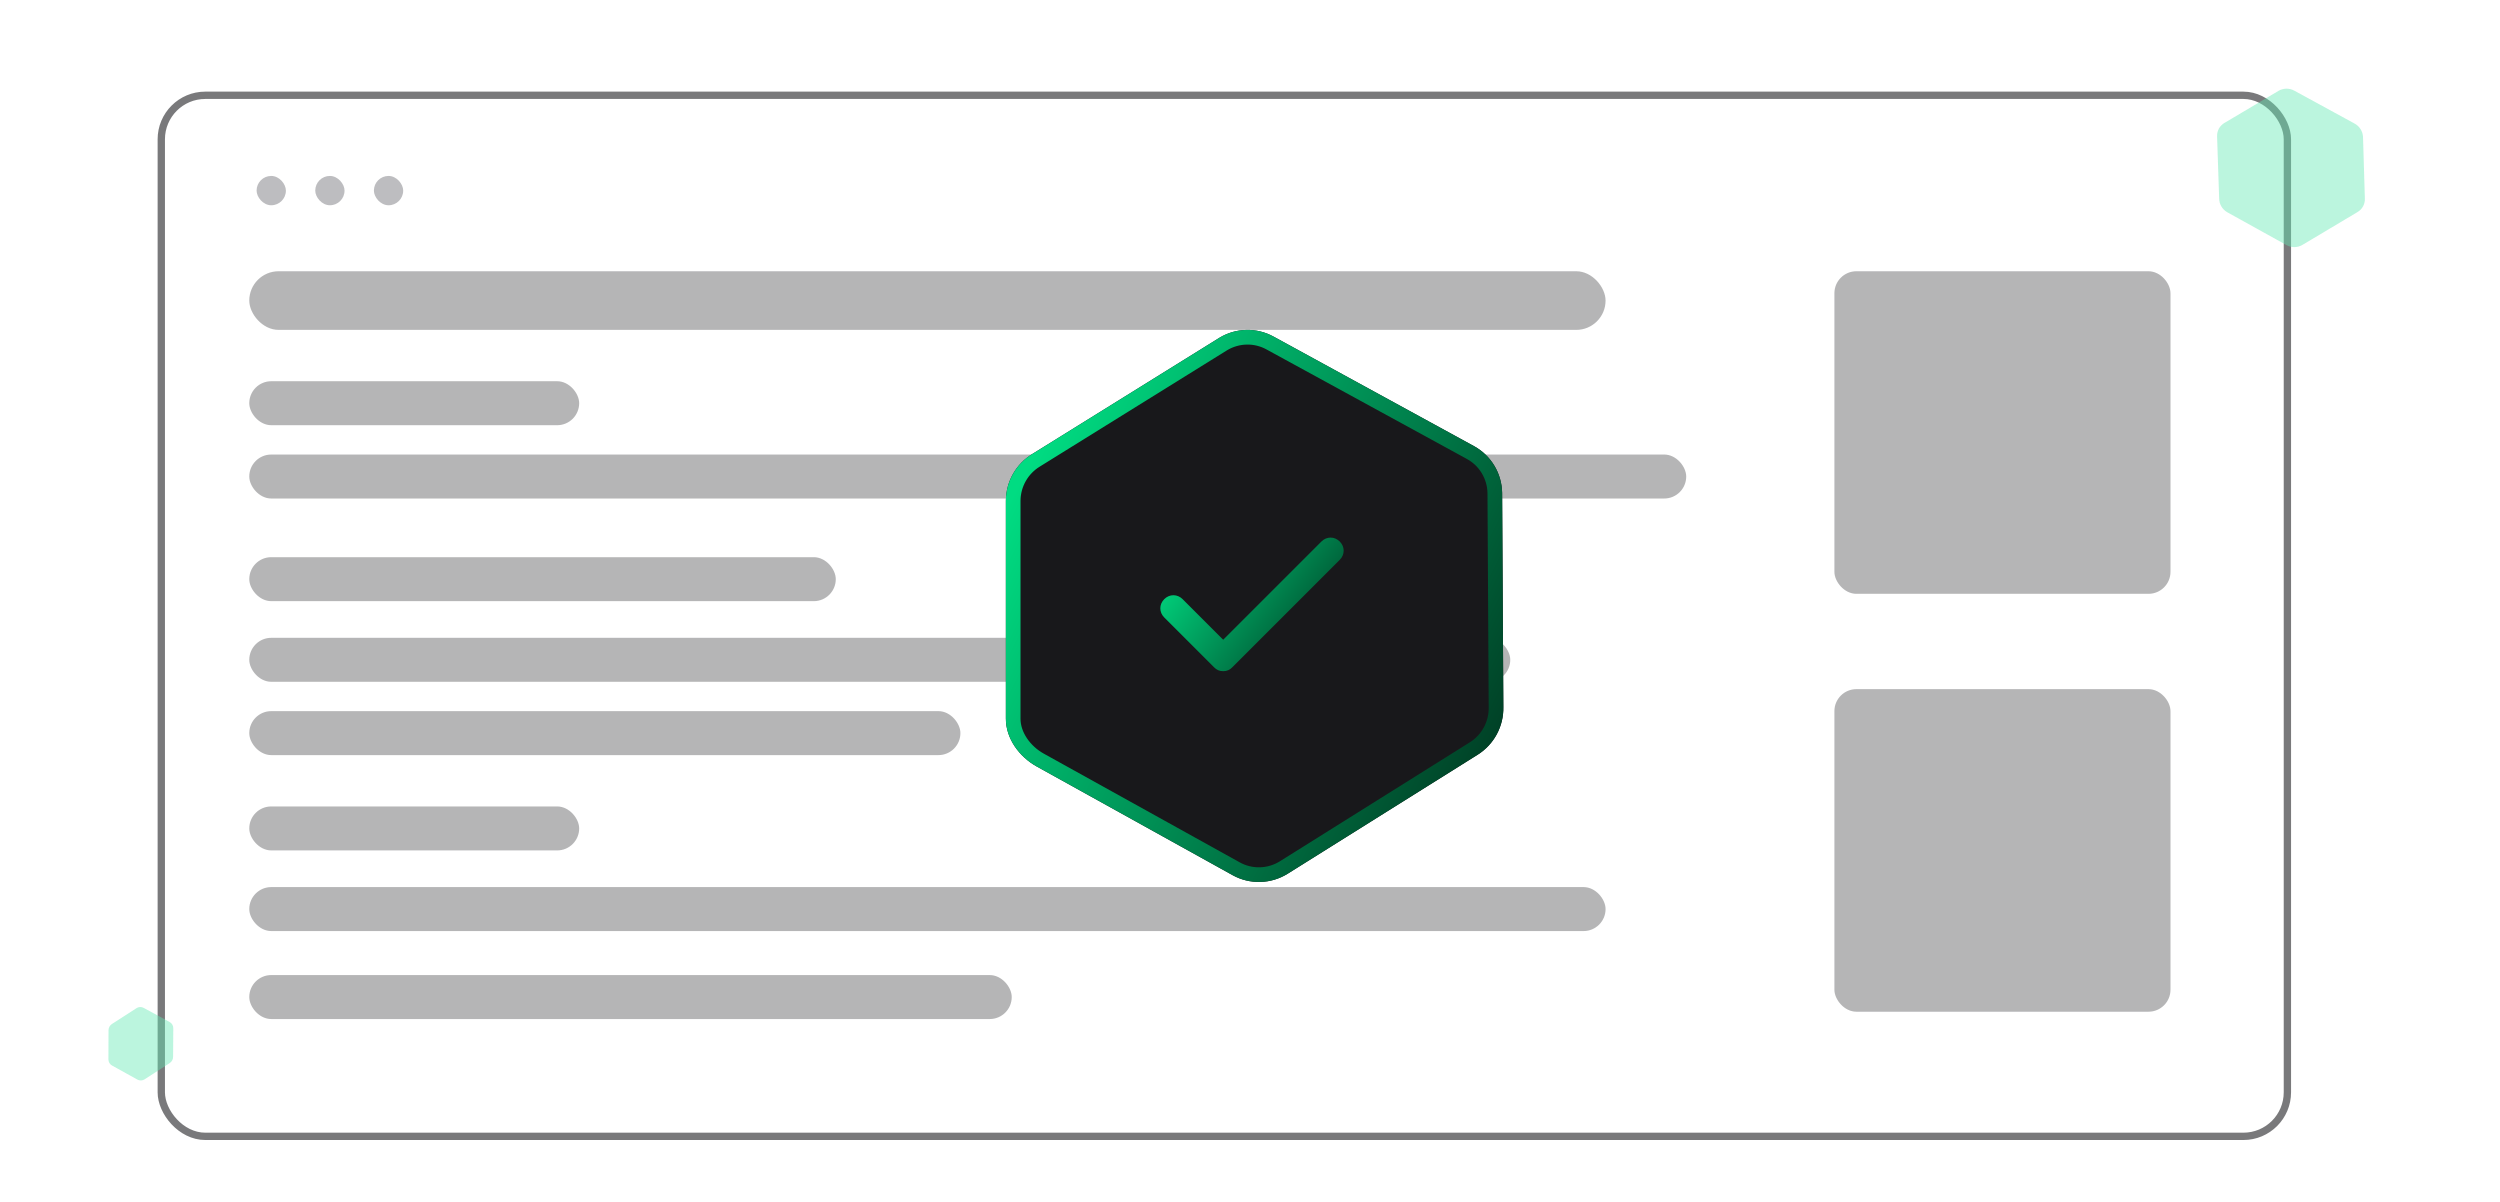 <svg width="341" height="164" viewBox="0 0 341 164" fill="none" xmlns="http://www.w3.org/2000/svg">
<g opacity="0.62">
<rect x="22" y="12.998" width="290" height="142" rx="6" stroke="#27272A"/>
<rect opacity="0.55" x="250.213" y="36.998" width="45.842" height="44" rx="3" fill="#27272A"/>
<rect opacity="0.55" x="250.213" y="93.998" width="45.842" height="44" rx="3" fill="#27272A"/>
<rect opacity="0.55" x="34" y="61.998" width="196" height="6" rx="3" fill="#27272A"/>
<rect opacity="0.55" x="34" y="51.998" width="45" height="6" rx="3" fill="#27272A"/>
<rect opacity="0.55" x="34" y="120.998" width="185" height="6" rx="3" fill="#27272A"/>
<rect opacity="0.55" x="34" y="132.998" width="104" height="6" rx="3" fill="#27272A"/>
<rect opacity="0.55" x="34" y="109.998" width="45" height="6" rx="3" fill="#27272A"/>
<rect opacity="0.55" x="34" y="75.998" width="80" height="6" rx="3" fill="#27272A"/>
<rect opacity="0.55" x="34" y="86.998" width="172" height="6" rx="3" fill="#27272A"/>
<rect opacity="0.55" x="34" y="96.998" width="97" height="6" rx="3" fill="#27272A"/>
<rect opacity="0.55" x="34" y="36.998" width="185" height="8" rx="4" fill="#27272A"/>
<rect opacity="0.55" x="35" y="23.998" width="3.996" height="4" rx="1.998" fill="#3F3F46"/>
<rect opacity="0.55" x="43" y="23.998" width="3.996" height="4" rx="1.998" fill="#3F3F46"/>
<rect opacity="0.55" x="51" y="23.998" width="3.996" height="4" rx="1.998" fill="#3F3F46"/>
<path opacity="0.43" d="M15.284 139.661L18.627 137.509L18.641 137.5C18.931 137.318 19.298 137.309 19.598 137.475L23.149 139.41C23.447 139.576 23.633 139.889 23.635 140.23L23.636 140.246C23.636 140.246 23.636 140.246 23.636 140.246L23.61 144.138C23.613 144.49 23.435 144.819 23.14 145.01L19.729 147.216C19.729 147.216 19.729 147.216 19.729 147.216L19.715 147.225C19.423 147.414 19.05 147.426 18.746 147.258L15.275 145.334C14.969 145.164 14.781 144.838 14.788 144.488L14.788 144.471L14.802 140.514C14.808 140.167 14.989 139.845 15.284 139.661Z" fill="#00DC82"/>
<path opacity="0.43" d="M303.429 16.759L310.8 12.386C311.463 12.005 312.278 11.998 312.948 12.37L312.986 12.391L321.151 16.847L321.189 16.868C321.855 17.237 322.281 17.926 322.316 18.687L322.567 27.075C322.602 27.831 322.225 28.532 321.577 28.918L314.058 33.4C313.391 33.798 312.563 33.81 311.884 33.434L311.844 33.412L303.861 28.986L303.82 28.964C303.137 28.585 302.707 27.87 302.694 27.088L302.409 18.56C302.396 17.813 302.783 17.131 303.429 16.759Z" fill="#00DC82"/>
</g>
<g filter="url(#filter0_d_790_46734)">
<path d="M140.81 61.92L166.318 46.076C168.594 44.697 171.424 44.64 173.74 45.925L201.089 60.872C203.391 62.149 204.839 64.561 204.893 67.207L205.057 96.444C205.111 99.08 203.776 101.551 201.543 102.95L175.651 119.167C173.362 120.601 170.485 120.681 168.134 119.377L141.398 104.542C139.033 103.23 137.182 100.723 137.199 98.004L137.199 68.283C137.217 65.68 138.585 63.268 140.81 61.92Z" fill="#18181B"/>
<path d="M141.328 62.776L141.328 62.776L141.338 62.77L166.841 46.929C168.811 45.737 171.255 45.69 173.255 46.799L173.26 46.802L200.604 61.746C200.605 61.747 200.606 61.747 200.607 61.748C202.592 62.85 203.844 64.931 203.893 67.22C203.893 67.222 203.893 67.225 203.893 67.227L204.057 96.45L204.057 96.457L204.057 96.464C204.104 98.749 202.947 100.89 201.012 102.102L175.12 118.32C173.138 119.562 170.65 119.629 168.62 118.503L141.883 103.668C139.752 102.485 138.184 100.275 138.199 98.011V98.004L138.199 68.29C138.199 68.289 138.199 68.288 138.199 68.287C138.215 66.032 139.402 63.943 141.328 62.776Z" stroke="url(#paint0_linear_790_46734)" stroke-width="2"/>
</g>
<path d="M182.742 73.863C182.027 73.148 180.955 73.148 180.241 73.863L166.843 87.261L161.305 81.723C160.59 81.009 159.518 81.009 158.804 81.723C158.089 82.438 158.089 83.51 158.804 84.224L165.592 91.013C165.949 91.37 166.307 91.549 166.843 91.549C167.378 91.549 167.736 91.37 168.093 91.013L182.742 76.364C183.456 75.65 183.456 74.578 182.742 73.863Z" fill="url(#paint1_linear_790_46734)"/>
<defs>
<filter id="filter0_d_790_46734" x="106.199" y="14" width="129.859" height="137.302" filterUnits="userSpaceOnUse" color-interpolation-filters="sRGB">
<feFlood flood-opacity="0" result="BackgroundImageFix"/>
<feColorMatrix in="SourceAlpha" type="matrix" values="0 0 0 0 0 0 0 0 0 0 0 0 0 0 0 0 0 0 127 0" result="hardAlpha"/>
<feOffset/>
<feGaussianBlur stdDeviation="15.5"/>
<feComposite in2="hardAlpha" operator="out"/>
<feColorMatrix type="matrix" values="0 0 0 0 1 0 0 0 0 1 0 0 0 0 1 0 0 0 0.07 0"/>
<feBlend mode="normal" in2="BackgroundImageFix" result="effect1_dropShadow_790_46734"/>
<feBlend mode="normal" in="SourceGraphic" in2="effect1_dropShadow_790_46734" result="shape"/>
</filter>
<linearGradient id="paint0_linear_790_46734" x1="137.865" y1="68.095" x2="204.825" y2="101.542" gradientUnits="userSpaceOnUse">
<stop stop-color="#00DC82"/>
<stop offset="1" stop-color="#003F25"/>
</linearGradient>
<linearGradient id="paint1_linear_790_46734" x1="158.198" y1="77.221" x2="179.132" y2="92.678" gradientUnits="userSpaceOnUse">
<stop stop-color="#00DC82"/>
<stop offset="1" stop-color="#003F25"/>
</linearGradient>
</defs>
</svg>
